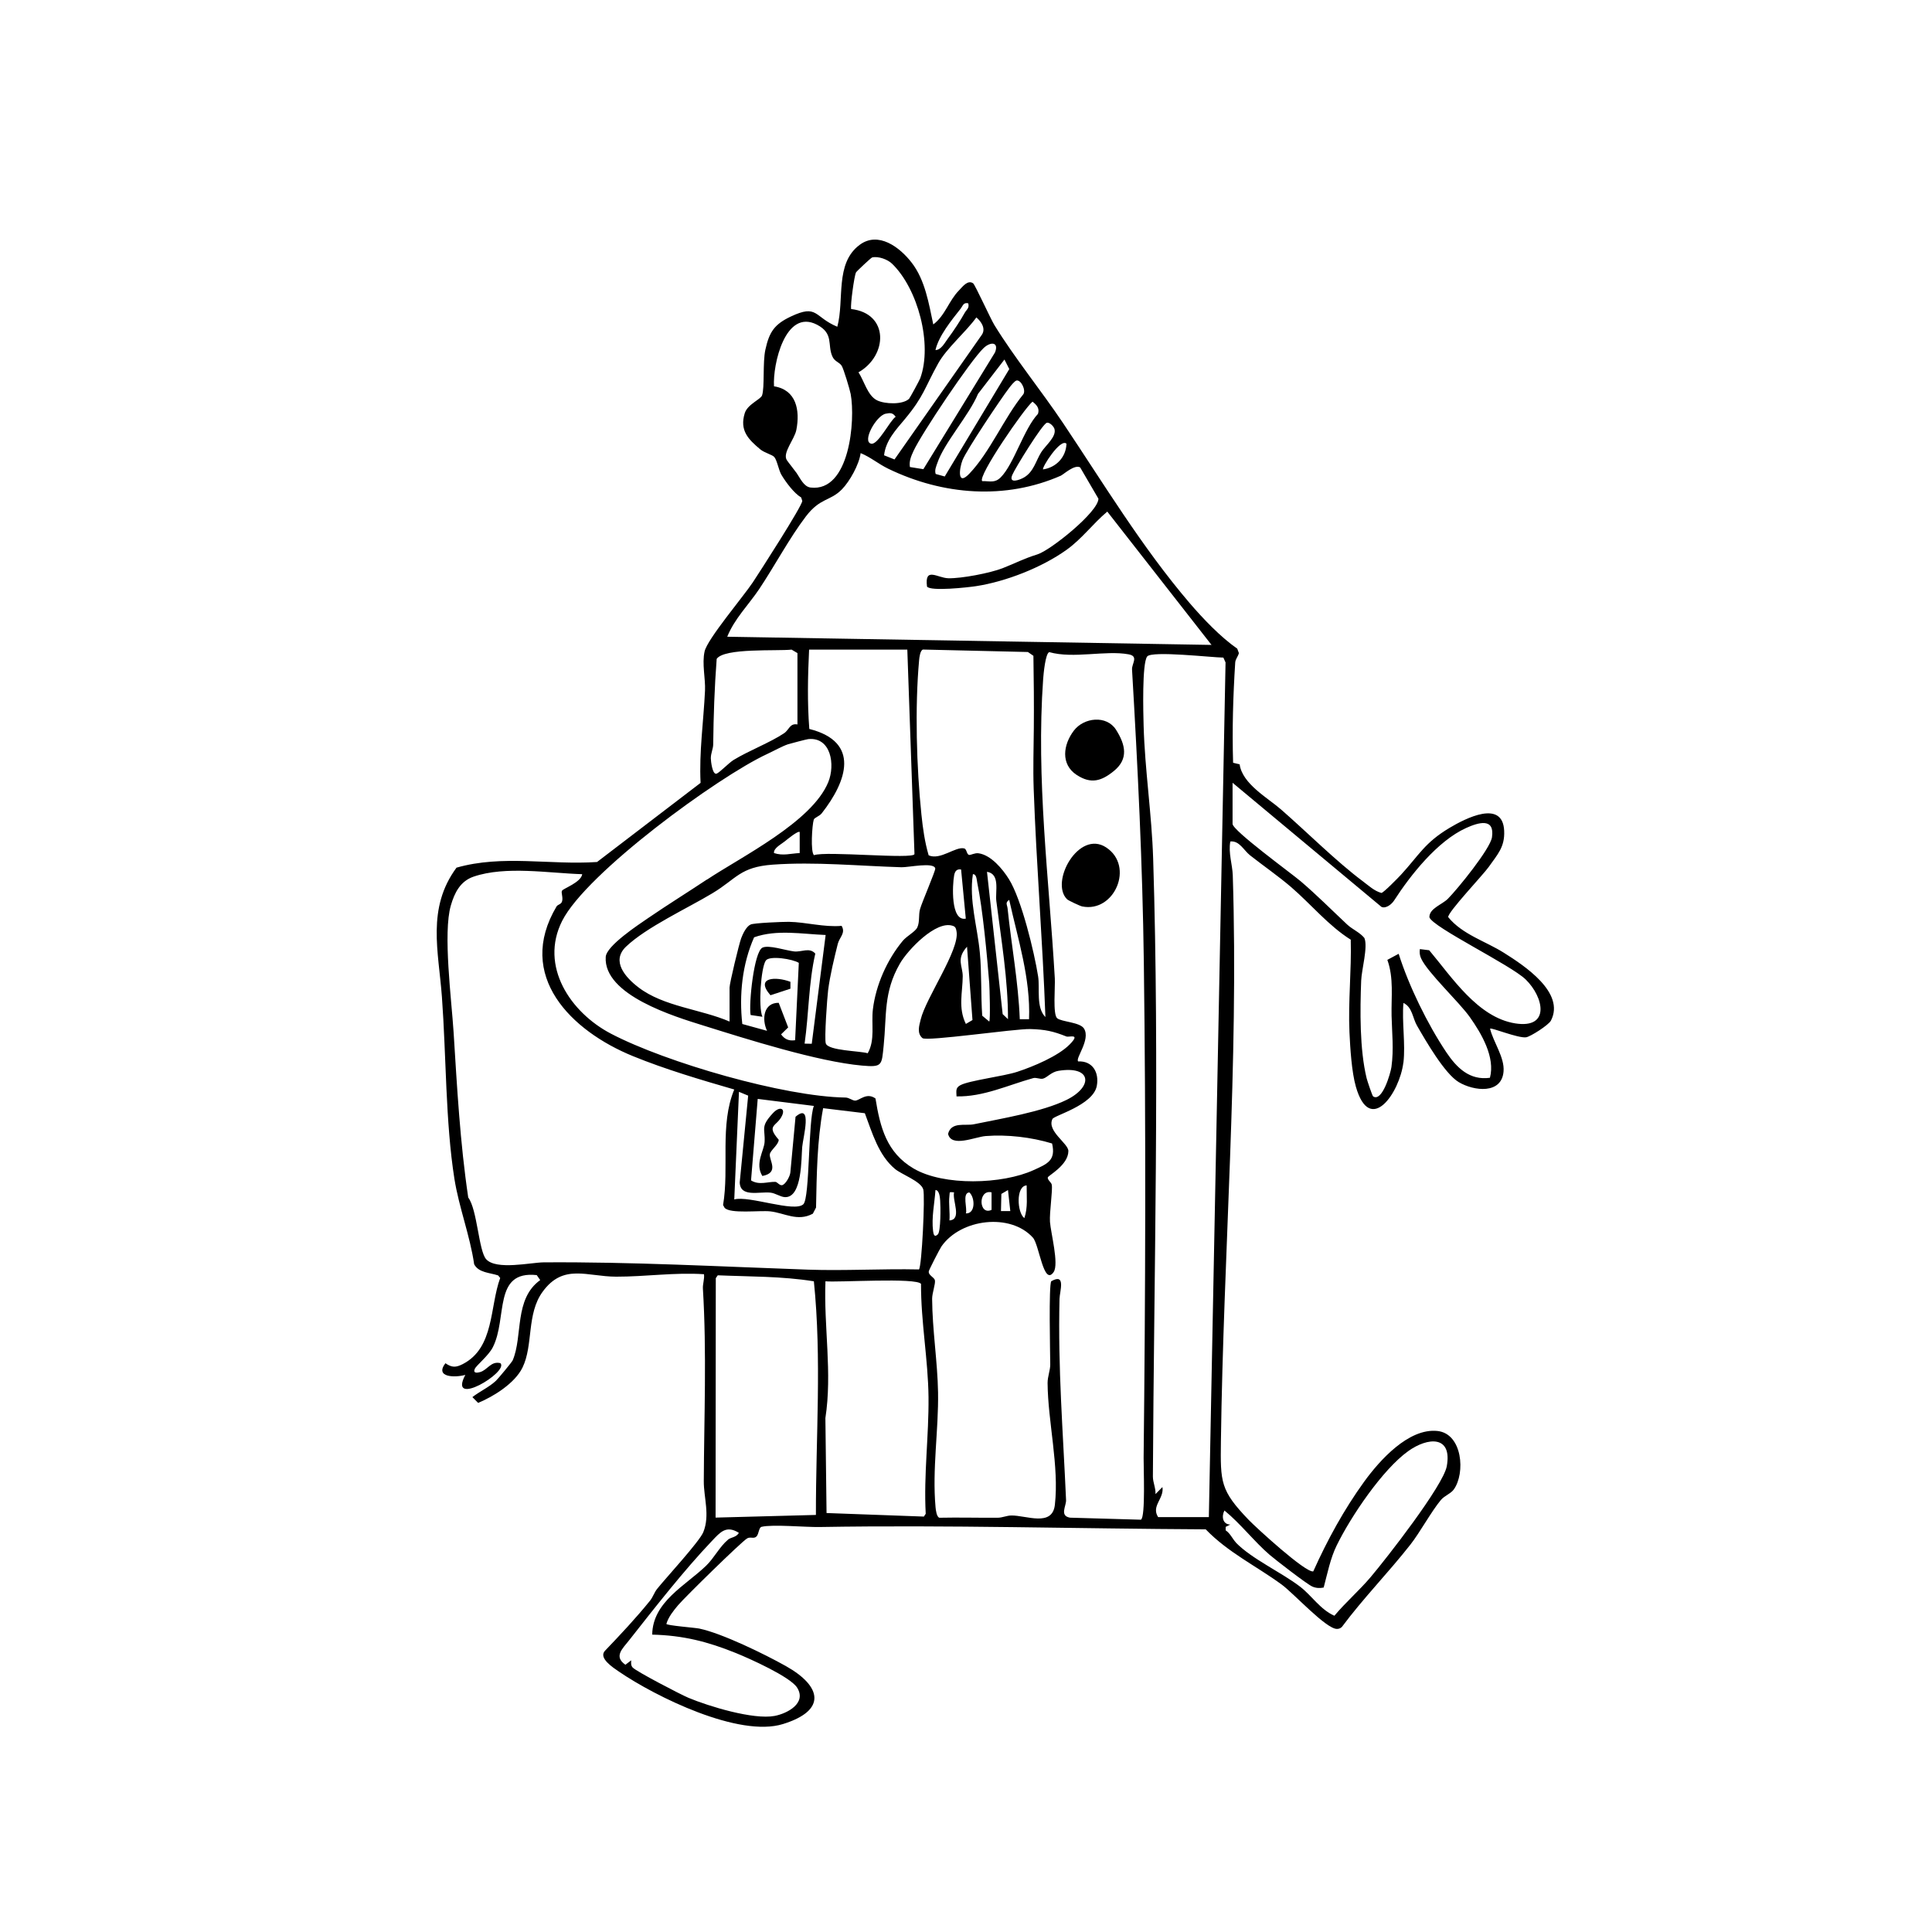 <?xml version="1.0" encoding="UTF-8"?>
<svg id="Layer_1" data-name="Layer 1" xmlns="http://www.w3.org/2000/svg" viewBox="0 0 283.46 283.46">
  <path d="M205.9,155.89c-.53,4.42-4.9,10.8-6.97,3.54-.62-2.18-.83-5.64-.94-7.98-.2-4.53.31-9.07.19-13.58-3.25-2.04-5.82-5.19-8.75-7.72-1.83-1.57-4.09-3.14-6-4.64-.95-.74-1.58-2.2-2.92-2.05-.31,1.68.31,3.4.36,4.96.88,27.72-1.37,55.36-1.74,83.06-.08,6-.08,7.19,4.06,11.5,1.13,1.17,8.38,7.82,9.49,7.57,2.05-4.57,4.51-9.08,7.46-13.15,2.26-3.12,6.52-7.9,10.76-7.45,3.67.39,4.13,6.19,2.39,8.59-.44.61-1.34.89-1.89,1.54-1.38,1.65-3.09,4.79-4.46,6.53-3.24,4.13-6.93,7.88-10.06,12.09-.2.2-.46.3-.74.29-1.61-.02-6.34-5.23-8.11-6.52-3.69-2.7-7.85-4.69-11.13-8.09-18.87-.09-37.8-.66-56.62-.34-2.1.04-6.9-.42-8.54-.03-.42.1-.39,1.04-.74,1.41-.4.41-.9,0-1.38.29-.85.5-9.14,8.63-10.13,9.8-.68.81-1.41,1.71-1.72,2.74,0,.24,4.22.56,4.83.69,3.37.71,9.58,3.75,12.7,5.5,5.28,2.97,6.03,6.51-.43,8.51s-18.63-3.99-24.07-7.7c-.84-.58-3.02-1.98-2.05-3.04,2.25-2.35,4.58-4.83,6.63-7.37.42-.53.61-1.19,1.03-1.72,1.32-1.65,6.21-6.93,6.78-8.33,1-2.47.06-5.09.07-7.45.04-9.39.44-18.92-.13-28.28-.04-.69.25-1.4.16-2.11-4.31-.29-8.6.37-12.89.36s-7.75-1.97-10.79,2.22c-2.38,3.27-1.34,7.83-2.95,11.12-1.12,2.29-4.21,4.23-6.51,5.18l-.84-.85c1.09-.85,2.43-1.44,3.45-2.39.31-.29,2.37-2.76,2.47-3.02,1.51-3.58.17-8.98,4.03-11.76l-.51-.73c-6.45-.7-4.26,6.32-6.45,10.6-.63,1.24-2.43,2.65-2.65,3.18-.26.63.34.58.79.45,1.11-.32,1.59-1.66,2.98-1.31,1.29,1.27-7.77,6.71-5.15,1.72-1.47.42-4.53.4-2.92-1.71.96.66,1.54.64,2.54.13,4.67-2.4,3.94-8.39,5.5-12.64l-.3-.37c-1.2-.41-2.86-.38-3.52-1.64-.62-4.24-2.23-8.33-2.9-12.55-1.31-8.27-1.2-18.14-1.83-26.66-.49-6.71-2.26-13.01,2.14-18.98,6.78-1.93,13.69-.36,20.62-.83l15.19-11.61c-.23-4.49.44-9.03.65-13.55.08-1.76-.47-3.93-.06-5.74.4-1.8,5.68-8.04,7.06-10.11.95-1.43,7.29-11.27,7.27-11.97l-.16-.5c-1.04-.61-2.25-2.24-2.89-3.31-.42-.7-.64-2.15-1.06-2.63-.29-.34-1.43-.61-2.05-1.12-1.77-1.48-3.06-2.78-2.28-5.31.41-1.31,2.33-2.01,2.54-2.61.4-1.16.07-4.85.49-6.72.57-2.59,1.32-3.71,3.73-4.85,3.96-1.87,3.37.06,6.82,1.5,1.07-3.98-.39-9.28,3.27-12.01,2.73-2.04,5.89.32,7.66,2.63,1.96,2.55,2.5,5.99,3.15,9.04,1.73-1.28,2.29-3.49,3.76-4.98.51-.52,1.29-1.62,2.09-1.05.28.2,2.58,5.26,3.13,6.14,2.92,4.75,6.84,9.57,10.04,14.33,5.96,8.89,11.6,18.25,18.56,26.4,1.97,2.3,4.58,5.04,7.02,6.73l.24.65c-.11.48-.51.88-.54,1.39-.31,4.89-.46,9.79-.31,14.7l.96.23c.38,2.86,4.12,4.92,6.08,6.63,3.74,3.26,8.11,7.63,11.97,10.51.86.64,1.7,1.45,2.75,1.73.29-.01,2.46-2.22,2.88-2.68,2.67-2.91,3.46-4.68,7.12-6.87,2.33-1.39,7.8-4.21,8.01.43.11,2.39-.97,3.46-2.27,5.31-.8,1.14-6.06,6.68-5.94,7.36,2.07,2.55,5.48,3.53,8.17,5.23,2.97,1.87,9.03,5.83,6.9,9.95-.34.66-3.03,2.37-3.65,2.45-1.19.15-5.08-1.46-5.28-1.27.45,1.93,2.15,4.21,1.98,6.27-.26,3.38-4.33,2.91-6.57,1.58-2.06-1.23-4.84-6.05-6.13-8.29-.65-1.12-.68-2.72-1.99-3.33-.24,2.78.32,6.04,0,8.75ZM133.39,58.49c.12-.12,1.53-2.72,1.63-3,1.82-5-.35-13.14-4.14-16.8-.66-.64-2.02-1.13-2.92-.92-.16.04-2.3,2.05-2.37,2.2-.27.57-.83,4.72-.72,5.37,5.62.64,5.38,6.84,1.08,9.29.83,1.19,1.31,3.41,2.74,4.11,1.13.55,3.76.67,4.7-.24ZM142.05,44.5c-.71-.16-.78.37-1.1.78-1.36,1.72-3.22,4-3.7,6.08.85,0,1.4-1.14,1.86-1.74.73-.97,1.86-2.68,2.44-3.74.24-.43.71-.66.51-1.38ZM129.71,66.8l1.53.61,12.84-18.33c.57-.89-.12-1.92-.83-2.51-1.54,2.15-4.36,4.51-5.6,6.75-1.99,3.58-2.09,4.81-4.88,8.16-1.34,1.6-2.81,3.14-3.06,5.32ZM116.85,69.36c.54.77,1.06,2.04,2.07,2.17,5.75.7,6.6-9.87,5.89-13.72-.12-.64-1.05-3.75-1.33-4.16-.38-.55-1.02-.58-1.37-1.38-.74-1.7.25-3.33-2.24-4.63-4.66-2.42-6.51,5.86-6.31,9.04,3.27.51,3.84,3.5,3.28,6.39-.27,1.4-2.09,3.4-1.39,4.45.28.42,1.01,1.3,1.4,1.85ZM135.48,68.83l10.51-17.13c.6-1.53-.64-1.61-1.67-.64-1.91,1.8-9.13,12.58-10.29,15.11-.35.75-.67,1.49-.53,2.35l1.99.32ZM138.61,69.91l9.47-15.76-.71-1.4-3.88,5.04c-1.28,3.11-4.98,7.19-5.97,10.16-.18.53-.42,1.02-.24,1.59l1.33.37ZM149.12,55.84c-.25.05-.83.77-1.03,1.04-1.23,1.6-6.26,9.11-6.87,10.63-.48,1.21-.81,3.87.98,2.01,3.06-3.19,5.11-8.2,7.93-11.66.44-.59-.32-2.18-1.01-2.03ZM144.11,70.59c1.15-.02,1.83.32,2.71-.55,1.94-1.93,3.39-7.11,5.47-9.32.27-.81-.2-1.32-.8-1.79-1.15.91-8.13,11.01-7.38,11.66ZM129.94,60.7c-1.39.29-3.51,4.1-2.12,4.4,1,.21,2.74-3.39,3.59-3.95-.43-.61-.79-.59-1.47-.45ZM153.59,62.03c-.63.13-4.66,6.67-5.07,7.65-.57,1.36,1.1.74,1.74.36,1.4-.82,1.72-2.43,2.5-3.68.6-.97,2.27-2.27,1.95-3.42-.1-.37-.7-1-1.12-.92ZM156.47,65.1c-.88-.86-3.67,3.55-3.43,3.77,1.92-.28,3.37-1.8,3.43-3.77ZM155.67,69.78c-8.16,3.59-17.32,2.88-25.35-1.01-1.48-.72-2.59-1.7-4.05-2.29-.21,1.66-1.6,4.15-2.75,5.32-1.74,1.77-3.16,1.19-5.29,3.98-2.38,3.12-4.61,7.31-6.85,10.66-1.56,2.32-3.62,4.34-4.68,6.98l71.05,1.2-15.29-19.56c-2.13,1.78-3.71,4-6.02,5.64-3.59,2.56-8.86,4.63-13.24,5.3-1.17.18-6.67.79-7.19.06-.38-2.95,1.52-1.27,3.11-1.22,1.95.05,6.14-.76,7.97-1.47,2.07-.81,2.93-1.34,5.14-2.04,1.91-.6,8.92-6.22,8.93-8.16l-2.68-4.59c-.82-.48-2.44,1.03-2.82,1.2ZM117,106.29v-10.47l-.86-.51c-2.14.24-9.87-.28-10.99,1.36-.32,4.19-.46,8.34-.51,12.53,0,.65-.35,1.3-.35,2.05,0,.38.23,2.52.87,2.25.48-.21,1.76-1.56,2.47-2,2.28-1.39,5.27-2.5,7.41-3.92.73-.48.83-1.51,1.97-1.29ZM133.13,95.31h-14.42c-.19,3.9-.27,7.74.03,11.64,7.51,1.89,5.53,7.65,1.83,12.37-.37.47-1.08.62-1.18.95-.24.78-.5,4.75.04,5.2,1.71-.64,14.6.64,14.74-.16l-1.05-30.01ZM153.38,149.2c-.41-11.18-1.32-22.26-1.72-33.46-.11-3.16,0-5.82.02-8.91.03-3.53,0-7.08-.06-10.61l-.81-.56-15.39-.36c-.41.1-.54,1.17-.57,1.56-.63,6.93-.38,15.73.34,22.66.21,2.02.49,4.03,1.06,5.97,1.7.77,3.96-1.34,5.22-1.01.38.1.35.9.72.95.25.04.82-.31,1.36-.24,1.83.24,3.54,2.29,4.48,3.8,1.84,2.94,3.71,10.66,4.28,14.26.28,1.76-.34,4.57,1.07,5.97ZM167.41,222.95c.67-.42.36-7.69.38-9.06.27-24.17.35-48.5.03-72.74-.19-14.4-.89-28.59-1.73-42.92-.05-.88,1.02-1.95-.51-2.23-3.39-.62-8.08.68-11.63-.32-.57.16-.84,3.16-.9,3.93-1.05,14.77.86,29.26,1.71,43.94.07,1.21-.31,5.29.34,5.84s3.37.57,3.95,1.53c.99,1.63-1.33,4.38-.86,4.81,2.1-.1,3.1,1.6,2.73,3.59-.54,2.87-6.39,4.36-6.52,4.88-.82,1.77,2.36,3.56,2.35,4.68-.01,2.07-2.96,3.59-3.02,3.87-.07.36.52.73.58,1.06.16.83-.35,4.03-.26,5.45.11,1.61,1.34,6.19.54,7.37-1.47,2.15-2.11-3.99-3.04-5.04-3.29-3.66-10.58-2.79-13.42,1.28-.26.37-1.83,3.45-1.86,3.65-.09.6.8.85.9,1.34s-.42,1.9-.41,2.71c.03,4.56.79,9.18.87,13.72.09,5.5-.87,11.27-.37,16.83.03.39.16,1.46.57,1.56,2.84-.06,5.69.02,8.54,0,.69,0,1.32-.32,2.01-.33,2.18-.03,6.02,1.73,6.39-1.57.64-5.65-1.03-12.25-1.07-17.86,0-.98.39-1.84.39-2.73-.01-1.67-.24-11.64.15-12.21,2.19-1.24,1.24,1.45,1.21,2.59-.24,10.34.51,19.26.96,29.52.04.87-.99,2.31.58,2.58l10.42.3ZM177.36,222.61l2.45-125.42-.32-.71c-1.56,0-10.52-1.04-11.18-.16-.77,1.01-.57,8.39-.52,10.15.18,6.49,1.2,13.03,1.4,19.54.95,30.12.11,60.7-.04,90.63,0,.87.44,1.7.38,2.57l1.02-1.03c.27,1.72-1.69,2.76-.63,4.41h7.45ZM103.72,129.06c5.06-3.37,15.4-8.45,17.8-14.3,1.05-2.56.41-6.65-2.93-6.32-.23.02-2.63.65-2.98.76-.84.28-2.15,1.01-3.04,1.42-7.28,3.38-26.56,17.48-30.09,24.49-3.36,6.65,1.23,13.45,7.16,16.55,8.15,4.26,25.43,9.24,34.4,9.37.53,0,1.02.45,1.42.45.65,0,1.68-1.26,2.99-.31.69,4.24,1.63,7.94,5.59,10.27,4.41,2.6,13.03,2.33,17.62.23,1.97-.9,3.29-1.39,2.7-3.9-3.02-.92-6.58-1.34-9.75-1.09-1.54.12-5.04,1.73-5.51-.32.46-1.83,2.54-1.15,3.78-1.41,4.02-.83,10.02-1.82,13.59-3.57,4-1.97,3.69-5.06-1.18-4.27-1.05.17-1.65.98-2.24,1.14-.47.13-.98-.2-1.46-.07-3.68,1.02-7.34,2.77-11.25,2.68-.02-.79-.18-1.25.58-1.65,1.31-.69,6.31-1.29,8.34-1.96,2.32-.76,5.97-2.28,7.67-4s-.08-1.02-.47-1.18c-1.94-.77-3.11-1.03-5.32-1.09-2.26-.05-15.2,1.85-15.8,1.33-.84-.72-.48-1.82-.26-2.73.78-3.22,5.76-10.26,5.26-12.93-.07-.39-.13-.7-.57-.82-2.45-.82-6.6,3.56-7.74,5.55-2.43,4.22-1.92,7.57-2.38,12.04-.3,2.88-.16,3.19-3.18,2.92-6.48-.58-16.86-3.87-23.29-5.88-4.16-1.3-14.66-4.45-14.31-10.06.1-1.65,4.84-4.75,6.25-5.72,2.79-1.91,5.85-3.81,8.6-5.64ZM180.84,114.87v6.01c0,.98,8.66,7.28,10.02,8.44,2.32,1.98,4.54,4.21,6.8,6.33.77.72,1.85,1.14,2.52,1.97.55,1.3-.41,4.64-.47,6.25-.17,4.38-.23,10.1.8,14.33.1.4.83,2.58.95,2.66,1.33.89,2.56-3.4,2.69-4.31.36-2.64.08-4.99.02-7.5-.06-2.79.34-5.54-.62-8.22l1.66-.89c1.5,4.74,4.23,10.32,7,14.46,1.51,2.25,3.41,4.15,6.39,3.73.8-2.99-1.22-6.46-2.94-8.89-1.59-2.25-6.24-6.57-7.16-8.63-.21-.46-.24-.86-.18-1.36l1.37.17c3.34,3.97,7.12,9.85,12.62,10.73,5.19.82,4.19-3.86,1.54-6.44-2.17-2.12-13.67-7.67-14.13-9.13-.03-1.3,1.85-1.84,2.72-2.72,1.42-1.43,6.2-7.3,6.46-9.01.43-2.91-1.97-2.19-3.79-1.37-4.22,1.91-8.19,6.95-10.57,10.64-.34.53-1.18,1.23-1.85.94l-21.82-18.19ZM117.34,122.08c-.23-.27-1.9,1.13-2.22,1.38-.52.42-1.65.99-1.56,1.7,1.34.44,2.43.06,3.77,0v-3.08ZM107.04,149.88v-4.98c0-.65,1.39-6.39,1.7-7.23.24-.65.76-1.75,1.4-2.03.51-.23,4.7-.4,5.6-.39,2.51.04,5.16.82,7.74.59.63,1.06-.31,1.66-.56,2.64-.53,2.12-1.15,4.67-1.42,6.81-.14,1.1-.57,7.13-.34,7.8.36,1.08,5,1.09,6.15,1.44,1.12-1.96.5-4.28.76-6.45.43-3.56,2.1-7.3,4.38-10.04.6-.72,1.86-1.35,2.14-1.98.38-.84.15-1.81.4-2.69.28-1,2.3-5.65,2.23-5.96-.23-.96-3.93-.14-4.95-.17-6.17-.18-12.7-.83-18.9-.38-4.81.35-5.29,2.06-8.85,4.2-3.6,2.17-9.69,4.98-12.67,7.83-2.23,2.13-.07,4.53,1.83,5.98,3.67,2.82,9.18,3.2,13.36,5.01ZM85.42,128.26c-4.91-.15-11.22-1.25-15.94.36-1.95.67-2.79,2.36-3.33,4.22-1.18,4.04.1,13.83.4,18.58.51,8.1.95,16.23,2.15,24.28,1.33,1.76,1.53,7.83,2.63,9.05,1.48,1.64,6.54.48,8.43.46,12.9-.09,25.89.62,38.77,1.07,5.42.19,10.88-.15,16.3-.03.42-.41.92-10.79.63-11.75-.35-1.19-3.18-2.19-4.13-2.98-2.44-2.02-3.36-5.33-4.44-8.19l-6.12-.74c-.89,4.78-.94,9.71-1.04,14.58l-.47.9c-2.24,1.21-4.16-.11-6.25-.34-1.52-.17-5.91.4-6.7-.53l-.22-.4c.93-5.52-.52-11.75,1.64-16.95-4.91-1.42-10.12-2.96-14.85-4.89-9.06-3.69-17.29-11.77-11.22-21.97.16-.27.66-.31.79-.69.22-.61-.18-1.35.02-1.63.26-.35,2.75-1.21,2.95-2.39ZM141.02,127.57c-.66-.11-.92.27-1.03.86-.25,1.35-.55,6.8,1.71,6.35l-.69-7.21ZM147.89,149.54c.01-5.81-.98-11.58-1.71-17.34-.18-1.39.61-3.98-1.37-4.29l2.3,20.88.78.74ZM145.14,149.88c.19-.22.05-5,0-5.66-.33-4.11-.95-10.83-1.76-14.72-.08-.38-.09-1.28-.64-1.24-.58,3.85.66,7.67,1.02,11.5.28,2.92.14,6.29.35,9.26l1.03.86ZM150.98,149.54c.23-6.02-1.63-11.73-2.91-17.51-.63.4-.3.71-.24,1.24.56,5.42,1.58,10.81,1.79,16.27h1.37ZM121.12,137.18c-3.48-.14-7.15-.84-10.48.34-1.74,3.94-2.21,8.44-1.73,12.72l3.63,1c-.8-1.7-.52-4.13,1.71-4.11l1.39,3.61-1.04,1.02c.53.73,1.15.99,2.06.86l.54-11.35c-.89-.57-4.3-1.11-4.84-.34-.72,1.03-1.12,6.83-.5,8.25l-1.73-.26c-.29-1.65.49-9.25,1.73-9.88.9-.45,3.41.41,4.64.55,1.12.13,2.25-.65,3.12.32-.99,4.33-.94,8.79-1.57,13.21l1.05.02,2.04-15.98ZM141.71,150.23l.97-.57-.8-10.76c-1.64,1.82-.62,2.82-.63,4.35-.02,2.39-.7,4.61.46,6.98ZM110.18,173.18c1.18.75,2.44.19,3.57.22.27,0,.62.55.98.49.51-.08,1.18-1.3,1.23-1.87l.76-8.17c2.53-2.17,1.11,3.01.98,4.41-.15,1.59.03,7.5-2.54,7.38-.67-.03-1.38-.58-2.13-.66-1.67-.17-4.42.73-4.5-1.5l1.24-12.73-1.35-.56-.69,15.79c2.15-.6,8.84,1.96,10.14.7.96-.94.69-12.31,1.54-14.42l-8.24-1.03-.98,11.97ZM150.29,178.72c.54-1.55.32-3.19.34-4.8-1.61.08-1.41,4.01-.34,4.8ZM137.59,181.12c.45-.43.42-4.12.35-4.98-.03-.4-.11-1.54-.69-1.54-.13,1.95-.6,4.04-.35,6.01.06.48.18.99.68.51ZM147.89,174.6l-.97.57-.06,2.52h1.37s-.34-3.09-.34-3.09ZM139.99,174.94c-.8-.05-.61-.11-.69.51-.14,1.12.1,2.46,0,3.61,1.89-.13.39-2.93.68-4.12ZM141.71,178.03c1.45.06,1.35-2.36.51-3.08-1.11.07-.25,2.43-.51,3.08ZM145.48,174.94c-2.02-.48-1.9,3.45,0,2.57v-2.57ZM119.4,187.99c-4.66-.75-9.45-.68-14.09-.88l-.29.42-.03,35.13,14.72-.39c-.02-11.43.87-22.87-.3-34.28ZM135.14,188.38c-.6-.97-12.26-.2-14.03-.39-.26,6.68,1.02,13.43-.01,20.07l.17,13.93,14.28.52.27-.41c-.31-5.71.47-11.48.41-17.12-.06-5.51-1.12-11.05-1.1-16.59ZM181.31,226.31c2.31,2.4,6.71,4.38,9.46,6.5,1.7,1.31,2.92,3.32,5.01,4.25,1.65-1.97,3.65-3.7,5.31-5.66,2.32-2.74,10.66-13.42,11.18-16.28.82-4.54-2.78-4.27-5.65-2.22-3.79,2.71-8.45,9.64-10.51,13.86-.93,1.9-1.36,4.13-1.9,6.16-.56.12-1.15.09-1.68-.15-.8-.36-5.33-3.86-6.25-4.65-2.21-1.89-4.29-4.6-6.63-6.5-.46.86-.26,2.05.86,2.06l-.68.34v.51c.67.44,1.01,1.27,1.49,1.77ZM106.83,225.88c.39-.33,1.25-.33,1.57-.99-1.87-1.16-2.74-.07-3.95,1.2-4.08,4.28-8.48,9.91-12.17,14.6-.97,1.23-2.26,2.35-.52,3.56l.85-.65c-.01.4-.08.73.22,1.06.52.57,7.07,3.98,8.18,4.44,3.01,1.26,9.52,3.24,12.63,2.66,1.9-.36,4.76-1.89,3.3-4.17-1.01-1.58-7.03-4.28-9-5.07-4.13-1.67-7.73-2.58-12.25-2.69.07-4.82,4.86-7.17,7.91-10.11,1.19-1.15,1.94-2.74,3.21-3.82Z"/>
  <path d="M156.56,131.94c-2.56-2.51,1.71-10.25,5.73-7.61,4.2,2.76,1.2,9.63-3.52,8.66-.3-.06-2.03-.87-2.21-1.05Z"/>
  <path d="M157.97,113.7c-2.39-1.57-1.98-4.45-.42-6.5,1.47-1.94,4.81-2.32,6.2-.12s1.84,4.26-.3,6.02c-1.84,1.51-3.39,1.97-5.47.6Z"/>
  <path d="M115.97,144.05v1.01s-2.93.96-2.93.96c-2.32-2.67.8-2.78,2.93-1.97Z"/>
  <path d="M111.85,172.54c-1.13-1.85.26-3.7.33-4.99.11-1.98-.67-2.2,1.24-4.25.94-1.01,1.8-.72,1.35.32-.73,1.69-2.47,1.36-.52,3.6,0,.72-1.21,1.53-1.3,2.12-.13.9,1.45,2.72-1.11,3.2Z"/>
</svg>